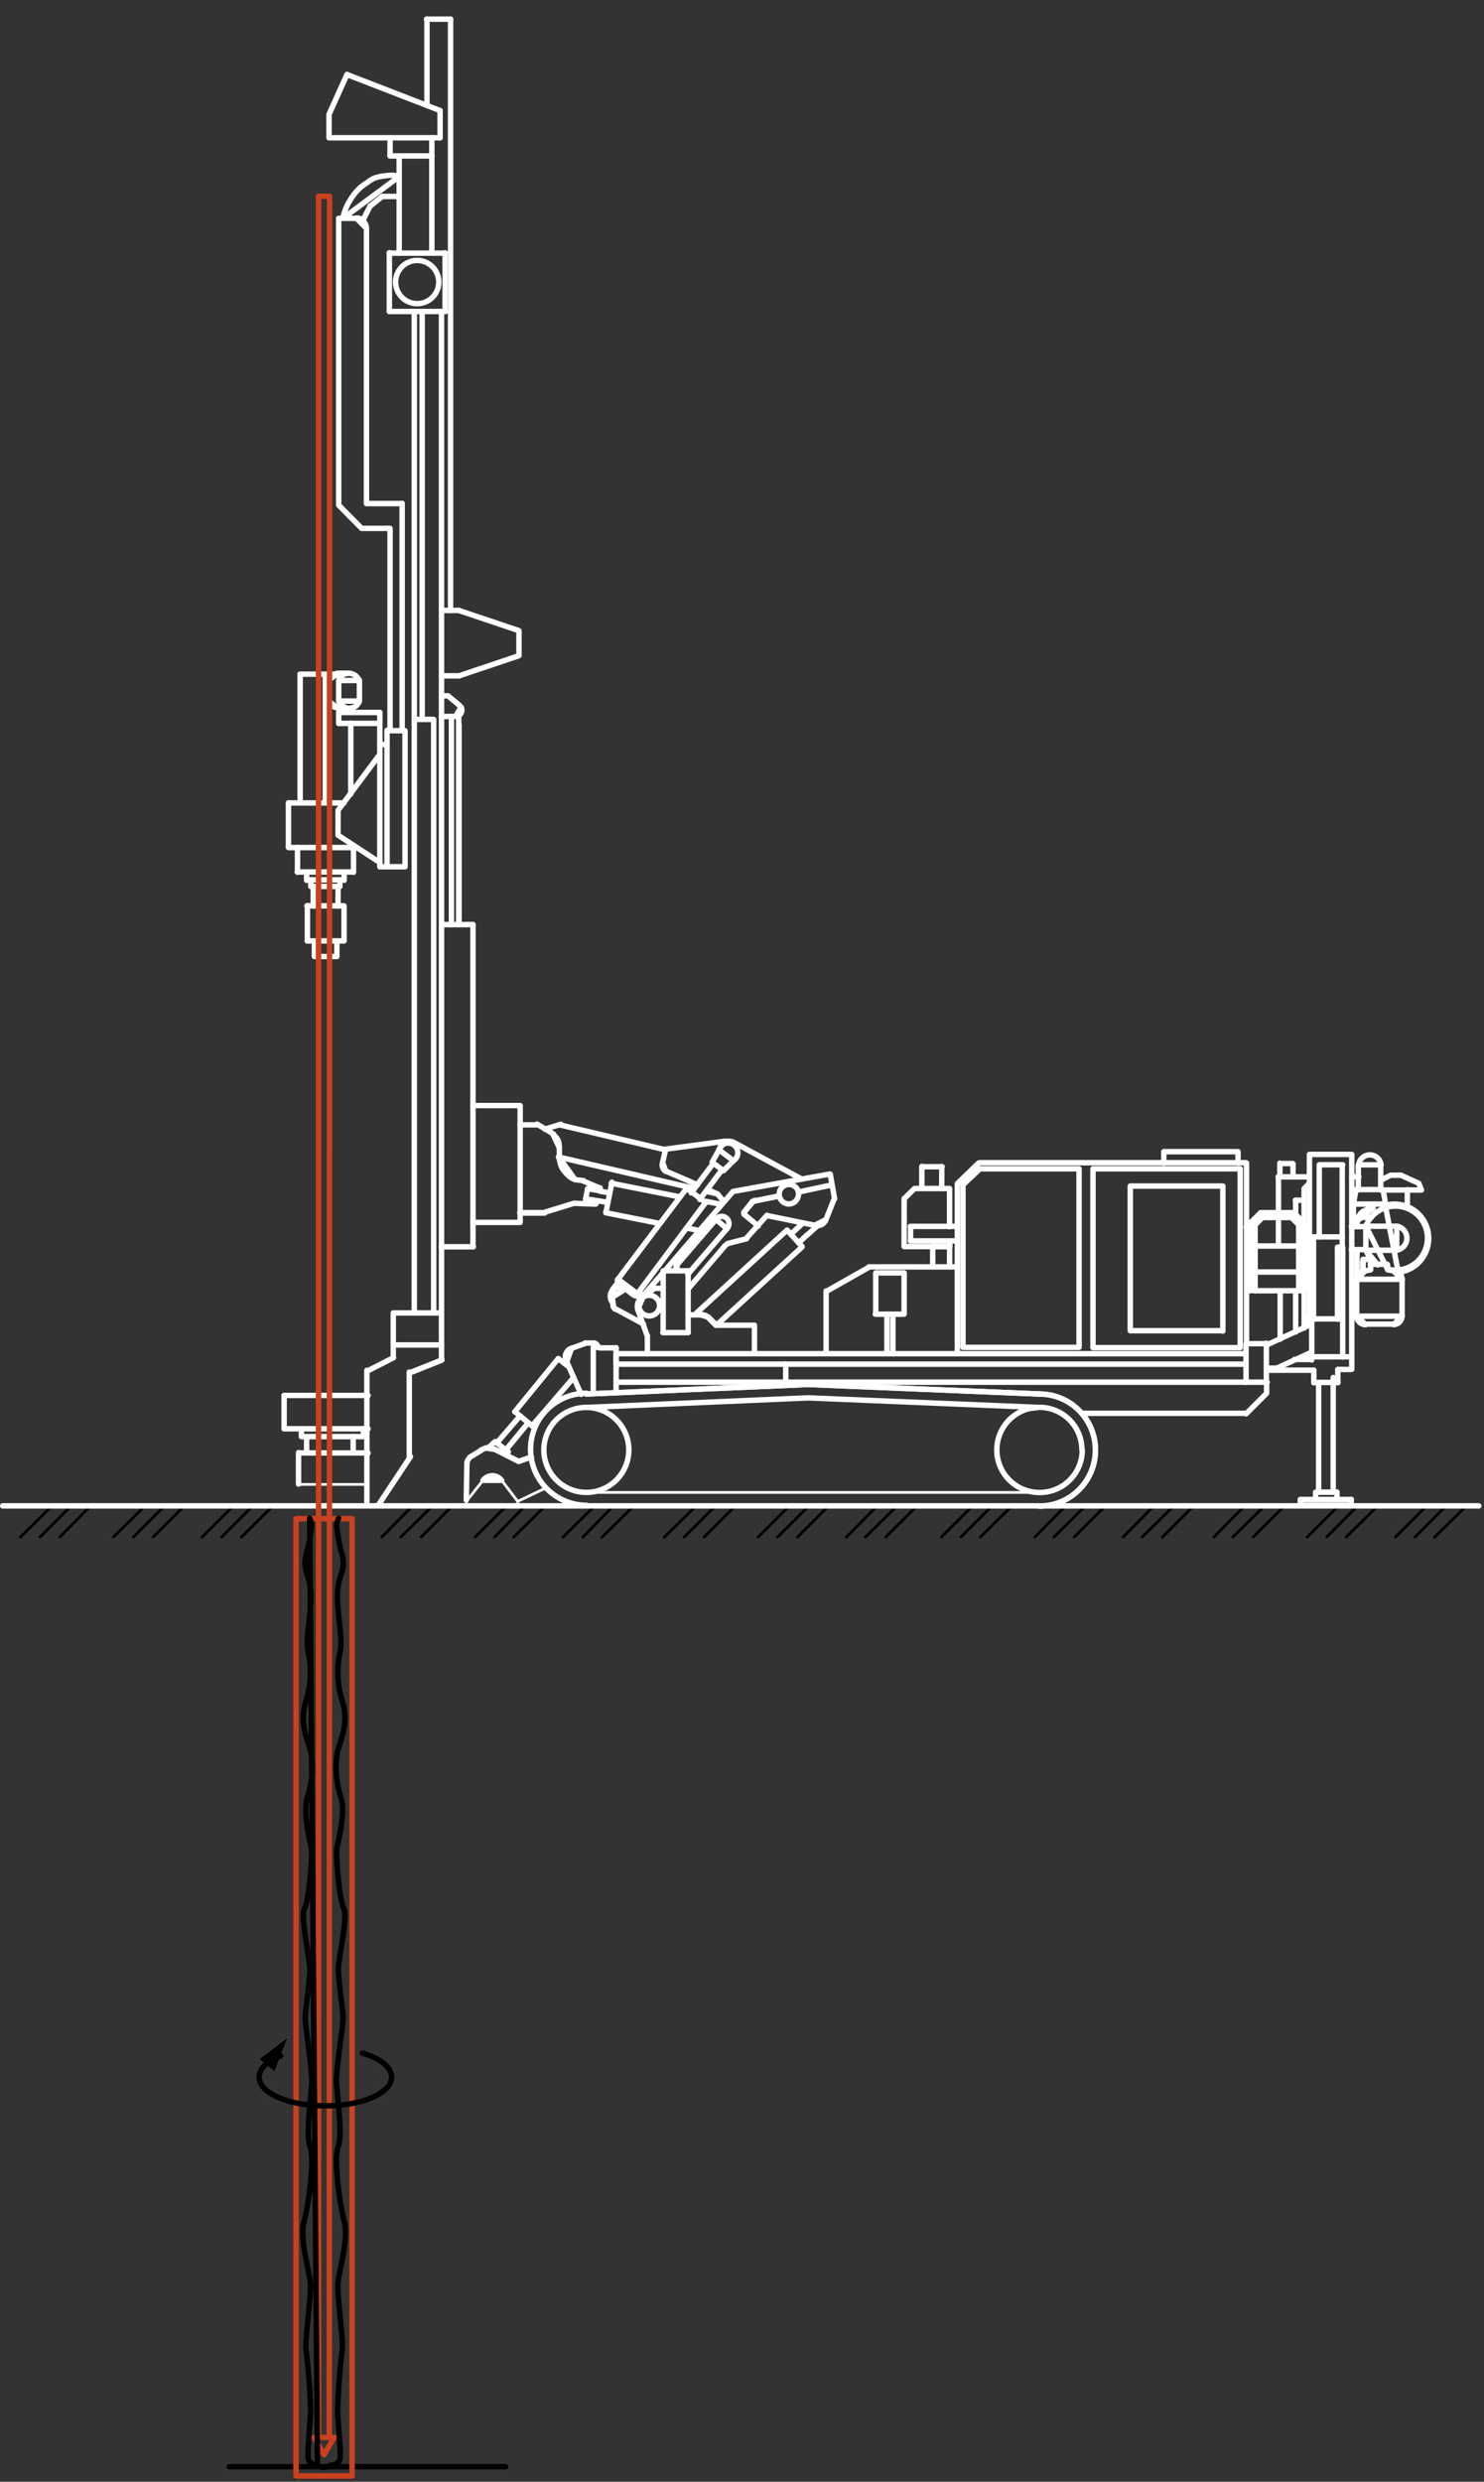 <?xml version="1.0" encoding="UTF-8"?> <svg xmlns="http://www.w3.org/2000/svg" width="350" height="585" viewBox="0 0 350 585" fill="none"><rect x="0" y="0" width="350" height="585" fill="#333333" stroke="none"/> <g clip-path="url(#clip0)"> <path d="M80.146 207.393V208.96M321.978 296.842H323.488H321.978ZM219.98 293.841H223.962H219.98ZM175.615 285.651L177.502 283.368L175.615 285.651ZM178.068 283.085L183.729 281.934L178.068 283.085ZM104.131 217.942H111.548H104.131ZM122.682 288.142V260.61V288.142ZM104.131 320.563V293.86V320.563ZM104.131 293.86V144.326V293.86ZM104.131 158.876V217.942V158.876ZM104.131 73.428V144.326V73.428ZM99.565 169.5V73.428V169.5ZM104.981 73.428V59.596V73.428ZM94.149 59.596V36.762V59.596ZM81.845 17.57L103.792 26.062L81.845 17.57ZM103.792 32.478H101.905H103.792ZM101.905 32.478H91.997H101.905ZM91.997 32.478H77.599H91.997ZM77.599 32.478V26.968V32.478ZM77.599 26.968L81.845 17.532L77.599 26.968ZM122.248 148.61L108.264 143.911L122.248 148.61ZM122.248 154.611L108.264 159.31L122.248 154.611ZM84.015 51.462H79.882H84.015ZM90.148 46.31L87.299 48.594L90.148 46.31ZM106.264 4.511H100.603H106.264ZM70.409 349.85V342.415V349.85ZM86.525 342.415V354.889V342.415ZM86.525 323.016V328.866V323.016ZM86.525 328.866V349.85V328.866ZM96.526 323.431V343.453V323.431ZM86.808 336.792H71.088H86.808ZM71.088 336.792H67.012H71.088ZM70.786 159.027V189.221V159.027ZM82.732 167.953V166.896V167.953ZM82.732 187.164V170.444V187.164ZM74.164 225.358V221.792V225.358ZM83.298 205.544H70.088H83.298ZM72.372 213.526H81.147H72.372ZM81.147 221.792H72.447H81.147ZM80.165 208.96H73.315H80.165ZM121.398 332.791L131.664 320.242L121.398 332.791ZM135.306 324.695L125.475 336.131L135.306 324.695ZM117.152 340.151L122.663 333.754L117.152 340.151ZM166.255 283.67L150.214 305.126L166.255 283.67ZM108.264 170.859V217.942V170.859ZM122.663 288.142H111.529H122.663ZM111.529 260.61H122.663H111.529ZM91.997 36.762V32.478V36.762ZM83.298 338.641V342.415V338.641ZM68.031 199.618V189.277V199.618ZM79.882 167.953H89.582H79.882ZM88.865 170.519H79.882H88.865ZM73.881 213.602V209.035V213.602ZM79.731 209.035V213.602V209.035ZM70.164 205.619V199.769V205.619ZM83.373 199.769V205.619V199.769ZM81.147 213.526V221.792V213.526ZM73.296 208.96V207.393V208.96Z" stroke="white" stroke-width="1.283" stroke-linecap="round" stroke-linejoin="round"></path> <path d="M128.664 350.775L122.097 353.907" stroke="white" stroke-width="0.642" stroke-linecap="round" stroke-linejoin="round"></path> <path d="M122.342 344.491L125.324 343.434M67.012 328.941H86.808H67.012ZM71.183 338.641H72.315H71.183ZM72.315 338.641H85.676H72.315ZM96.809 343.359L89.11 354.965L96.809 343.359ZM72.315 342.491V338.717V342.491ZM95.526 204.317V172.237V204.317ZM95.526 204.317H89.676H95.526ZM95.526 172.237H91.375H95.526ZM102.282 309.485V169.576V309.485ZM97.715 169.576H102.282H97.715ZM91.28 172.142V204.223V172.142ZM89.582 177.804L79.731 191.013L89.582 177.804ZM79.731 196.863L89.582 203.317L79.731 196.863ZM79.731 191.013V196.863V191.013ZM78.41 158.914H70.749H78.41ZM76.731 189.107V158.914V189.107ZM77.372 165.16V160.405V165.16ZM83.921 199.788H68.031H83.921ZM81.147 189.277H68.031H81.147ZM79.882 167.953V170.519V167.953ZM81.165 205.619V207.507V205.619ZM74.164 225.472H79.448H74.164ZM79.448 225.472V221.905V225.472ZM72.315 207.507V205.619V207.507ZM96.715 323.601L104.131 320.638L96.715 323.601ZM92.809 320.034L86.808 323.091L92.809 320.034ZM96.809 323.525L104.226 320.563L96.809 323.525ZM309.372 320.563V310.995V320.563ZM124.55 335.433L119.266 341.83L124.55 335.433ZM108.189 217.942V168.651V217.942ZM106.471 217.942V168.878V217.942ZM85.713 338.622V336.735V338.622ZM72.504 221.735V213.47V221.735ZM97.715 309.485V73.428V309.485ZM103.49 66.502C103.494 65.494 103.198 64.507 102.64 63.667C102.083 62.826 101.288 62.17 100.358 61.782C99.427 61.393 98.402 61.29 97.412 61.484C96.423 61.678 95.513 62.162 94.799 62.874C94.084 63.586 93.597 64.494 93.399 65.483C93.201 66.472 93.3 67.497 93.686 68.429C94.071 69.361 94.724 70.158 95.562 70.719C96.4 71.279 97.386 71.579 98.395 71.579C99.063 71.581 99.725 71.452 100.343 71.198C100.961 70.944 101.523 70.57 101.996 70.099C102.47 69.627 102.845 69.067 103.102 68.449C103.358 67.832 103.49 67.171 103.49 66.502V66.502ZM84.015 51.406C84.356 51.364 84.702 51.416 85.015 51.557C85.223 51.667 85.414 51.807 85.581 51.972C85.903 52.29 86.148 52.677 86.298 53.104C86.371 53.337 86.416 53.578 86.43 53.821L84.015 51.406ZM87.299 48.537L85.581 51.972L87.299 48.537ZM94.149 46.31H90.148H94.149ZM94.149 41.612C93.683 41.463 93.202 41.368 92.715 41.328C92.045 41.307 91.375 41.351 90.714 41.461C89.836 41.539 88.973 41.736 88.148 42.046C87.596 42.33 87.071 42.664 86.581 43.046C86.037 43.391 85.514 43.769 85.015 44.178C84.053 45.046 83.232 46.058 82.581 47.179C81.88 48.281 81.352 49.483 81.014 50.745C81.014 50.972 81.014 51.217 80.882 51.462L94.149 41.612ZM100.697 24.854V4.511V24.854ZM86.43 118.643V53.878V118.643ZM101.848 59.539V32.478V59.539ZM106.264 143.911V4.511V143.911ZM168.897 312.392L167.01 310.504L168.897 312.392ZM133.665 320.997L137.061 328.677L133.665 320.997ZM134.231 322.242L131.664 320.242L134.231 322.242ZM141.364 280.009L137.363 278.292L141.364 280.009ZM109.981 353.625L110.114 344.774L109.981 353.625ZM110.831 343.491L113.397 341.925L110.831 343.491ZM116.681 341.642L122.342 344.491L116.681 341.642Z" stroke="white" stroke-width="1.283" stroke-linecap="round" stroke-linejoin="round"></path> <path d="M86.713 349.907H70.598" stroke="white" stroke-width="0.642" stroke-linecap="round" stroke-linejoin="round"></path> <path d="M72.221 342.491H86.808M113.963 341.566L114.68 341.283L113.963 341.566ZM113.397 341.849L113.963 341.566L113.397 341.849ZM231.095 274.083H293.879H231.095ZM296.012 304.183H295.88H296.012ZM295.012 304.183H295.88H295.012ZM294.879 304.183H295.012H294.879ZM177.747 283.066L178.03 282.934L177.747 283.066ZM177.464 283.217L177.747 283.066L177.464 283.217ZM154.498 303.692H154.385H154.498ZM169.84 270.592L170.274 270.026L169.84 270.592ZM111.548 217.942V260.609V217.942ZM111.548 260.609V288.142V260.609ZM111.548 288.142V293.804V288.142ZM104.131 317.034H92.809H104.131ZM92.809 309.485H97.659H92.809ZM97.659 309.485H104.075H97.659ZM92.752 309.485V319.902V309.485ZM91.865 73.428H105.075H91.865ZM101.905 36.762H94.149H101.905ZM94.149 36.762H91.997H94.149ZM104.131 159.31H108.264H104.131ZM108.264 143.892H104.131H108.264ZM94.847 118.643V172.142V118.643ZM91.997 172.142V124.55V172.142ZM94.847 118.7H86.43H94.847ZM85.298 124.55H91.997H85.298ZM79.882 119.077L85.298 124.55L79.882 119.077ZM79.882 51.519V119.077V51.519ZM105.679 164.028H104.113H105.679ZM70.598 342.491H72.221H70.598Z" stroke="white" stroke-width="1.283" stroke-linecap="round" stroke-linejoin="round"></path> <path d="M122.097 354.776V353.908" stroke="white" stroke-width="0.642" stroke-linecap="round" stroke-linejoin="round"></path> <path d="M116.756 339.811L115.058 341.359M322.054 312.26C321.503 312.26 320.975 312.041 320.586 311.652C320.197 311.263 319.978 310.734 319.978 310.184V310.09L322.054 312.26ZM330.678 310.09C330.704 310.623 330.522 311.146 330.17 311.547C329.817 311.949 329.323 312.197 328.791 312.241H328.696L330.678 310.09ZM320.053 301.711C320.032 301.177 320.215 300.654 320.566 300.251C320.916 299.847 321.408 299.593 321.94 299.541L320.053 301.711ZM328.64 299.541C328.91 299.541 329.177 299.594 329.427 299.697C329.676 299.801 329.903 299.952 330.094 300.143C330.285 300.334 330.437 300.561 330.54 300.811C330.643 301.06 330.697 301.328 330.697 301.598V301.711L328.64 299.541ZM326.715 284.123C328.733 283.561 330.891 283.806 332.732 284.805C334.574 285.804 335.955 287.48 336.584 289.478C337.213 291.476 337.042 293.641 336.105 295.515C335.169 297.389 333.541 298.826 331.565 299.522C330.982 299.706 330.381 299.827 329.772 299.88L326.715 284.123ZM324.96 298.163C323.707 297.326 322.729 296.138 322.148 294.748L324.96 298.163ZM323.828 284.746C323.501 284.771 323.178 284.835 322.865 284.935L322.507 285.048L322.054 285.237C321.715 285.433 321.388 285.647 321.072 285.878C320.909 286.006 320.774 286.167 320.676 286.35C320.526 286.559 320.393 286.78 320.28 287.01C320.167 287.275 320.091 287.595 319.978 287.897L323.828 284.746ZM329.413 289.03C330.085 289.14 330.695 289.485 331.136 290.003C331.576 290.522 331.818 291.18 331.818 291.86C331.818 292.541 331.576 293.199 331.136 293.717C330.695 294.236 330.085 294.581 329.413 294.691V289.03ZM320.431 274.574C320.508 273.928 320.82 273.333 321.307 272.901C321.793 272.469 322.422 272.23 323.073 272.23C323.724 272.23 324.352 272.469 324.839 272.901C325.326 273.333 325.637 273.928 325.715 274.574H320.431ZM140.213 316.676C140.309 316.676 140.403 316.695 140.492 316.732C140.58 316.769 140.66 316.824 140.727 316.892C140.793 316.961 140.846 317.042 140.881 317.131C140.916 317.221 140.932 317.316 140.93 317.412L140.213 316.676ZM164.953 309.863C165.709 309.811 166.459 310.032 167.066 310.486L164.953 309.863ZM175.502 286.237C175.431 286.163 175.392 286.065 175.392 285.963C175.392 285.861 175.431 285.763 175.502 285.689V286.237ZM150.403 308.674C150.251 308.062 150.303 307.418 150.552 306.838C150.801 306.259 151.232 305.777 151.781 305.466L150.403 308.674ZM155.555 307.976C155.585 307.64 155.544 307.301 155.436 306.981C155.327 306.661 155.154 306.367 154.925 306.118C154.697 305.869 154.42 305.67 154.111 305.534C153.802 305.398 153.468 305.328 153.13 305.328C152.792 305.328 152.458 305.398 152.149 305.534C151.84 305.67 151.563 305.869 151.335 306.118C151.106 306.367 150.933 306.661 150.824 306.981C150.716 307.301 150.675 307.64 150.705 307.976C150.759 308.582 151.037 309.146 151.486 309.557C151.935 309.968 152.521 310.196 153.13 310.196C153.739 310.196 154.325 309.968 154.774 309.557C155.223 309.146 155.501 308.582 155.555 307.976ZM159.537 299.56C159.417 299.269 159.38 298.952 159.43 298.642C159.48 298.332 159.615 298.042 159.82 297.805L159.537 299.56ZM162.499 300.05C162.413 300.159 162.311 300.254 162.197 300.333L162.499 300.05ZM168.84 287.407C168.98 287.218 169.158 287.06 169.362 286.942C169.566 286.825 169.792 286.75 170.026 286.724C170.26 286.698 170.497 286.72 170.722 286.789C170.947 286.858 171.156 286.972 171.335 287.125C171.514 287.278 171.659 287.467 171.762 287.678C171.866 287.89 171.924 288.12 171.934 288.356C171.945 288.591 171.906 288.826 171.822 289.045C171.738 289.265 171.609 289.465 171.444 289.633L168.84 287.407ZM169.557 271.027C169.647 270.741 169.793 270.475 169.986 270.246C170.18 270.016 170.417 269.828 170.684 269.691C170.95 269.554 171.242 269.471 171.541 269.448C171.84 269.425 172.141 269.461 172.426 269.555C172.836 269.682 173.201 269.924 173.479 270.251C173.757 270.579 173.936 270.979 173.995 271.404C174.054 271.829 173.992 272.263 173.814 272.654C173.636 273.045 173.351 273.377 172.992 273.612L169.557 271.027ZM171.105 269.102C171.48 269 171.873 268.979 172.257 269.041C172.641 269.103 173.007 269.246 173.331 269.46L171.105 269.102ZM157.027 276.122C156.676 275.907 156.41 275.577 156.276 275.188C156.142 274.799 156.147 274.375 156.291 273.989L157.027 276.122ZM151.988 305.127C151.518 305.463 150.941 305.617 150.365 305.562C149.79 305.506 149.254 305.244 148.856 304.825L151.988 305.127ZM145.081 308.599C144.813 308.404 144.631 308.113 144.572 307.787L145.081 308.599ZM144.232 305.9C144.133 305.345 144.258 304.773 144.58 304.31C144.902 303.846 145.395 303.529 145.95 303.428C146.234 303.37 146.528 303.374 146.811 303.439C147.094 303.504 147.36 303.629 147.591 303.806L144.232 305.9ZM144.44 307.033C144.114 306.615 143.937 306.1 143.937 305.57C143.937 305.04 144.114 304.525 144.44 304.107V307.033ZM130.494 267.536C130.98 267.825 131.368 268.252 131.61 268.763C131.852 269.274 131.936 269.845 131.853 270.404L130.494 267.536ZM126.588 265.158H122.663H126.588ZM135.646 278.084L135.061 277.82C134.828 277.703 134.607 277.564 134.401 277.405C134.194 277.263 134.004 277.098 133.834 276.914C133.504 276.582 133.195 276.229 132.91 275.858C132.669 275.549 132.478 275.206 132.344 274.839C132.228 274.558 132.139 274.268 132.079 273.971C132.001 273.544 131.901 273.122 131.777 272.706L135.646 278.084ZM81.147 207.394H72.315H81.147ZM79.75 166.878C79.224 166.841 78.718 166.662 78.285 166.359C77.853 166.057 77.511 165.642 77.297 165.16L79.75 166.878ZM77.372 160.405C77.587 159.923 77.929 159.508 78.361 159.206C78.793 158.903 79.299 158.724 79.826 158.688L77.372 160.405ZM82.392 158.688H79.75H82.392ZM82.317 166.972H79.75H82.317ZM84.77 165.255V160.405V165.255ZM104.131 168.897H107.415H104.131ZM108.755 166.67C108.943 167.026 108.983 167.441 108.866 167.826C108.749 168.212 108.486 168.535 108.132 168.727C107.909 168.838 107.664 168.897 107.415 168.897L108.755 166.67ZM108.321 166.236L105.679 164.028L108.321 166.236ZM91.828 59.577V73.428V59.577ZM145.308 322.526V317.676V322.526ZM168.84 312.392L166.953 310.505L168.84 312.392ZM177.785 312.392H168.897H177.785ZM156.347 303.692H154.46H156.347ZM138.024 316.676L134.872 317.808L138.024 316.676ZM125.55 336.132L121.474 332.791L125.55 336.132ZM119.889 342.227L116.756 339.811L119.889 342.227ZM119.474 343.057L119.889 342.227L119.474 343.057Z" stroke="white" stroke-width="1.283" stroke-linecap="round" stroke-linejoin="round"></path> <path d="M122.097 353.908L118.322 348.945M109.981 353.908L113.925 348.945L109.981 353.908Z" stroke="white" stroke-width="0.642" stroke-linecap="round" stroke-linejoin="round"></path> <path d="M110.114 344.775C110.246 344.296 110.492 343.856 110.831 343.492M306.712 353.456H318.695H306.712ZM156.404 299.56V314.11V299.56ZM156.404 299.56H162.292H156.404ZM301.937 304.259V315.676V304.259ZM301.522 286.992V293.71V286.992ZM301.522 277.443V285.86V277.443ZM320.054 294.559V301.523V294.559ZM301.447 277.405H308.712H301.447ZM321.412 297.371V299.371V297.371ZM321.412 286.388V285.558V286.388ZM322.129 294.672V289.011V294.672ZM327.979 277.028H330.395H327.979ZM305.579 304.278V313.977V304.278ZM305.579 282.878V286.313V282.878ZM307.58 280.179L308.712 279.028L307.58 280.179ZM307.58 304.278V313.053V304.278ZM307.58 280.179V297.994V280.179ZM311.146 274.613V276.594V274.613ZM309.863 322.979H298.729H309.863ZM311.146 291.578V274.594V291.578ZM316.562 293.993V274.594V293.993ZM308.712 310.109V312.543V310.109ZM296.012 299.843H306.297H296.012ZM307.58 304.259H296.012H307.58ZM274.48 271.48V274.16V271.48ZM292.502 317.676H257.779H292.502ZM292.502 275.518V317.601V275.518ZM224.019 293.767V292.502V293.767ZM214.753 289.087V292.502V289.087ZM204.903 298.635H225.661H204.903ZM194.844 304.297V318.978V304.297ZM323.167 298.013H327.168H323.167ZM321.884 312.128H328.451H321.884ZM319.601 283.822H319.034H319.601ZM326.583 283.822H319.582H326.583ZM326.149 280.406H319.733H326.149ZM210.583 309.788V319.054V309.788ZM213.149 309.788H206.45H213.149ZM156.914 271.027L132.098 265.177L156.914 271.027ZM163.802 280.161L131.721 272.725L163.802 280.161ZM122.606 285.935H128.456H122.606ZM309.788 311.034V291.559V311.034ZM315.449 293.993V310.977V293.993ZM316.449 293.993H315.449H316.449ZM310.995 351.757V325.942V351.757ZM314.43 324.715V351.757V324.715ZM309.863 325.942V322.96V325.942ZM315.524 322.809V325.942V322.809ZM306.674 354.456V353.456V354.456ZM331.923 280.425V284.293V280.425ZM318.714 289.143H322.148H318.714ZM322.148 294.559H318.714H322.148ZM329.413 294.71H322.129H329.413ZM322.129 289.049H329.395H322.129ZM325.62 278.217L327.904 277.066L325.62 278.217ZM305.504 282.916H307.599H305.504ZM293.898 289.2H294.898H293.898ZM225.68 292.502H214.697H225.68ZM214.697 289.087H225.68H214.697ZM222.113 274.952V280.104V274.952ZM217.414 280.104V274.952V280.104ZM327.262 298.164V299.315V298.164ZM323.262 299.315V298.164V299.315ZM327.262 299.315L328.715 299.598L327.262 299.315ZM321.922 299.598L323.262 299.315L321.922 299.598ZM330.678 301.579V310.128V301.579ZM319.978 310.128V301.579V310.128ZM325.639 274.631V280.5V274.631ZM320.355 280.5V274.65V280.5ZM326.639 282.916V284.803V282.916ZM319.355 283.086V282.935V283.086ZM326.205 280.519L326.639 282.935L326.205 280.519ZM319.355 282.935L319.789 280.519L319.355 282.935ZM319.355 283.652V283.501V283.652ZM319.355 283.935V283.067V283.935ZM145.591 301.749L161.745 280.368L145.591 301.749ZM144.157 278.915L160.405 282.142L144.157 278.915ZM155.687 288.426L142.855 285.86L155.687 288.426ZM188.372 281.5C188.372 281.045 188.237 280.6 187.984 280.221C187.731 279.843 187.371 279.548 186.95 279.373C186.53 279.199 186.067 279.154 185.62 279.242C185.174 279.331 184.763 279.551 184.441 279.872C184.119 280.194 183.9 280.605 183.811 281.051C183.723 281.498 183.768 281.961 183.942 282.381C184.117 282.802 184.412 283.162 184.79 283.415C185.169 283.668 185.614 283.803 186.069 283.803C186.67 283.788 187.241 283.539 187.661 283.109C188.08 282.679 188.315 282.101 188.315 281.5H188.372ZM113.926 348.945C114.146 348.657 114.421 348.416 114.734 348.234C115.048 348.053 115.395 347.935 115.754 347.888C116.114 347.84 116.479 347.865 116.829 347.959C117.179 348.053 117.507 348.215 117.794 348.436C117.982 348.586 118.153 348.757 118.304 348.945H113.926ZM79.882 160.405C80.024 159.997 80.269 159.632 80.592 159.345C80.915 159.058 81.306 158.859 81.728 158.766C82.15 158.674 82.589 158.691 83.002 158.816C83.416 158.941 83.791 159.17 84.091 159.481C84.367 159.749 84.597 160.061 84.77 160.405H79.882ZM84.77 165.255C84.628 165.663 84.384 166.028 84.061 166.315C83.738 166.602 83.346 166.801 82.924 166.894C82.502 166.987 82.064 166.97 81.65 166.845C81.236 166.72 80.862 166.491 80.562 166.18C80.285 165.912 80.056 165.599 79.882 165.255H84.77ZM79.882 165.255V160.405V165.255ZM104.981 59.672H91.771H104.981ZM288.407 313.77V279.576V313.77ZM266.573 313.675H288.407H266.573ZM266.573 279.576V313.675V279.576ZM288.407 279.576H266.63H288.407ZM243.324 331.943C243.778 331.849 244.239 331.792 244.702 331.773L243.324 331.943ZM133.665 320.997C133.358 320.524 133.252 319.949 133.368 319.397C133.485 318.845 133.815 318.362 134.287 318.054C134.45 317.957 134.62 317.874 134.797 317.808L133.665 320.997ZM114.68 341.359C115.36 341.302 116.044 341.399 116.681 341.642L114.68 341.359Z" stroke="white" stroke-width="1.283" stroke-linecap="round" stroke-linejoin="round"></path> <path d="M318.695 354.455H306.711" stroke="white" stroke-width="0.642" stroke-linecap="round" stroke-linejoin="round"></path> <path d="M315.317 353.379V351.681M138.099 282.707L138.571 280.349L138.099 282.707ZM147.61 303.824L148.799 304.805L147.61 303.824ZM209.186 309.825V319.091V309.825ZM301.069 322.525L309.334 318.751L301.069 322.525ZM319.978 288.727V289.161V288.727ZM154.385 303.711L151.781 305.485L154.385 303.711ZM156.347 314.128H162.292H156.347ZM222.207 275.027H217.508H222.207ZM304.956 274.329V277.405V274.329ZM323.45 286.953H321.563H323.45ZM164.953 309.938H162.292H164.953ZM168.991 312.392L167.104 310.504L168.991 312.392ZM177.936 312.392V319.091V312.392ZM152.686 314.826V319.091V314.826ZM176.086 291.992L171.671 293.124L176.086 291.992ZM192.24 288.841L180.917 286.538L192.24 288.841ZM196.75 282.575L194.693 287.765L196.75 282.575ZM190.334 291.162L192.768 288.954L190.334 291.162ZM186.484 290.954L189.409 288.274L186.484 290.954ZM188.334 292.992L190.334 291.105L188.334 292.992ZM185.635 289.954L189.183 293.86L185.635 289.954ZM185.635 289.954L163.801 309.938L185.635 289.954ZM189.183 293.917L168.953 312.392L189.183 293.917ZM170.84 293.766L171.633 293.124L170.84 293.766ZM162.292 303.824L170.916 293.747L162.292 303.824ZM195.807 276.763L196.844 282.613L195.807 276.763ZM188.334 280.99L196.259 279.292L188.334 280.99ZM178.03 283.066L177.464 283.349L178.03 283.066ZM183.729 281.915L178.068 283.066L183.729 281.915ZM178.823 288.992L175.501 286.236L178.823 288.992ZM177.388 283.292L175.501 285.689L177.388 283.292ZM150.403 308.674L152.63 314.826L150.403 308.674ZM172.878 280.858L195.712 276.744L172.878 280.858ZM156.781 299.578L172.878 280.858L156.781 299.578ZM151.932 305.126L156.347 300.05L151.932 305.126ZM159.895 297.88L168.84 287.463L159.895 297.88ZM162.499 300.05L171.444 289.633L162.499 300.05ZM169.236 281.443L170.746 283.33L169.236 281.443ZM169.236 281.443L166.538 280.82L169.236 281.443ZM166.84 280.405L169.236 281.443L166.84 280.405ZM169.595 271.026L167.953 273.951L169.595 271.026ZM173.01 273.593L170.633 275.971L173.01 273.593ZM170.633 275.971L167.953 273.951L170.633 275.971ZM163.009 281.179L168.293 274.14L163.009 281.179ZM165.047 282.726L170.331 275.687L165.047 282.726ZM189.013 277.895L173.275 269.403L189.013 277.895ZM156.291 273.932L156.97 270.989L156.291 273.932ZM164.518 279.292L157.064 276.065L164.518 279.292ZM145.195 308.542L151.743 312.09L145.195 308.542ZM144.685 307.73L144.345 305.843L144.685 307.73ZM144.477 303.956L146.1 301.786L144.477 303.956ZM149.988 304.711L149.648 305.164L149.988 304.711ZM150.309 304.956L145.742 301.522L150.309 304.956ZM128.513 266.176L132.287 265.006L128.513 266.176ZM161.99 280.103L166.443 283.481L161.99 280.103ZM170.218 283.934L166.443 283.179L170.218 283.934ZM161.914 289.463L164.915 290.067L161.914 289.463ZM142.93 285.67L144.327 278.669L142.93 285.67ZM130.588 267.346L126.663 264.969L130.588 267.346ZM131.928 272.517V270.422V272.517ZM137.59 278.292L135.891 278.103L137.59 278.292ZM141.552 280.745V280.009V280.745ZM141.043 283.066L138.099 282.575L141.043 283.066ZM141.515 280.688L138.571 280.198L141.515 280.688ZM143.27 283.425L141.043 283.047L143.27 283.425ZM140.647 283.632L141.081 283.047L140.647 283.632ZM140.515 283.802L140.647 283.651L140.515 283.802ZM135.457 283.651L140.515 283.821L135.457 283.651ZM143.741 281.179L141.515 280.802L143.741 281.179ZM145.289 321.563H293.804H145.289ZM145.308 319.091V321.525V319.091ZM293.823 319.091H145.308H293.823ZM145.308 324.582V322.582V324.582ZM145.308 317.732H141.364H145.308ZM293.879 316.732H298.729H293.879ZM293.879 325.865V316.732V325.865ZM298.729 328.432L293.879 333.282L298.729 328.432ZM298.729 325.865V328.356V325.865ZM185.314 325.79V321.487V325.79ZM298.729 322.506H301.012H298.729ZM315.279 351.738H310.278H315.279ZM310.278 351.738V353.436V351.738ZM140.93 317.581V317.317V317.581ZM139.93 317.581H140.93H139.93ZM139.93 328.413V317.581V328.413ZM140.213 316.581H137.948H140.213ZM139.93 317.581V328.413V317.581ZM141.364 317.581H139.93H141.364ZM301.862 274.178V277.405V274.178ZM304.862 274.272H301.937H304.862ZM318.77 277.405H320.487H318.77ZM321.487 299.616V297.408V299.616ZM321.487 297.408V296.842V297.408ZM321.487 286.991V285.595V286.991ZM321.487 296.917H323.563H321.487ZM326.337 280.518H335.244H326.337ZM308.825 277.518V310.184V277.518ZM316.675 294.068V319.883V294.068ZM308.825 272.234V277.405V272.234ZM316.675 274.555H311.259H316.675ZM318.808 272.121H308.825H318.808ZM318.808 322.771V272.159V322.771ZM306.409 293.709H296.125H306.409ZM293.992 316.675V314.241V316.675ZM225.793 279.009L230.793 274.159L225.793 279.009ZM225.793 319.091V279.009V319.091ZM293.992 316.751V274.159V316.751ZM291.992 271.479H274.593H291.992ZM291.992 274.159V271.479V274.159ZM257.779 275.518V317.6V275.518ZM292.502 275.518H257.779H292.502ZM227.114 317.6H254.495H227.114ZM227.114 279.367V317.6V279.367ZM231.095 275.518L227.114 279.292L231.095 275.518ZM254.495 275.518H231.095H254.495ZM254.495 317.6V275.518V317.6ZM219.98 293.766V298.616V293.766ZM223.962 293.766V298.616V293.766ZM213.243 293.841H223.943H213.243ZM213.243 282.519V293.841V282.519ZM215.678 280.16L213.243 282.575L215.678 280.16ZM223.943 280.16H215.697H223.943ZM223.962 289.142V280.16V289.142ZM297.729 286.991H304.579H297.729ZM305.145 285.859H297.295H305.145ZM307.58 288.274V304.258V288.274ZM306.296 288.708V304.258V288.708ZM304.579 286.991L306.296 288.708L304.579 286.991ZM307.58 288.274L305.145 285.859L307.58 288.274ZM296.012 288.727L297.729 287.01L296.012 288.727ZM297.295 285.878L294.879 288.293L297.295 285.878ZM296.012 288.727V304.277V288.727ZM294.879 288.293V304.277V288.293ZM194.863 304.428L204.846 298.767L194.863 304.428ZM323.827 284.783V283.934V284.783ZM320.053 288.784V287.935V288.784ZM319.204 289.218V283.934V289.218ZM206.563 300.05H213.243H206.563ZM206.544 306.334V300.05V306.334ZM213.243 309.75V300.05V309.75ZM206.544 306.334V309.75V306.334ZM176.011 291.917L180.898 286.463L176.011 291.917ZM171.029 269.007L156.895 270.894L171.029 269.007ZM128.588 285.727L135.514 283.594L128.588 285.727ZM122.663 285.859H128.513H122.663ZM318.695 353.455V354.455V353.455ZM166.311 283.368V283.67V283.368ZM334.622 278.933L330.451 277.046L334.622 278.933ZM334.622 278.933L335.225 280.443L334.622 278.933ZM298.861 325.809H145.308H298.861ZM309.863 291.558H316.581H309.863ZM318.695 322.808H315.562H318.695ZM319.978 301.56H330.678H319.978ZM319.978 310.259H330.678H319.978ZM145.308 328.224V324.45V328.224ZM298.672 316.6V325.45V316.6ZM298.672 325.45V325.733V325.45ZM293.823 333.15H255.231H293.823ZM305.296 320.449H309.278H305.296ZM309.278 310.882H316.562H309.278ZM309.278 312.165L298.729 317.053L309.278 312.165ZM315.562 325.865H309.901H315.562Z" stroke="white" stroke-width="1.283" stroke-linecap="round" stroke-linejoin="round"></path> <path d="M109.981 354.776H122.097" stroke="white" stroke-width="0.642" stroke-linecap="round" stroke-linejoin="round"></path> <path d="M138.288 328.602L190.674 326.337L138.288 328.602ZM245.23 328.602L190.598 326.337L245.23 328.602ZM255.175 341.793C255.179 339.806 254.593 337.862 253.491 336.208C252.389 334.554 250.822 333.265 248.986 332.502C247.151 331.74 245.131 331.54 243.182 331.927C241.233 332.313 239.442 333.27 238.037 334.675C236.632 336.08 235.675 337.871 235.288 339.82C234.902 341.769 235.102 343.789 235.864 345.625C236.626 347.46 237.916 349.027 239.57 350.129C241.224 351.231 243.167 351.817 245.155 351.813C246.476 351.821 247.786 351.567 249.009 351.067C250.233 350.567 251.345 349.831 252.283 348.9C253.221 347.969 253.966 346.862 254.476 345.642C254.985 344.422 255.248 343.114 255.251 341.793H255.175Z" stroke="white" stroke-width="1.283" stroke-linecap="round" stroke-linejoin="round"></path> <path d="M138.288 354.965H245.23" stroke="white" stroke-width="0.642" stroke-linecap="round" stroke-linejoin="round"></path> <path d="M245.155 328.602C248.658 328.602 252.018 329.994 254.495 332.471C256.972 334.948 258.364 338.308 258.364 341.812C258.364 345.315 256.972 348.675 254.495 351.152C252.018 353.63 248.658 355.021 245.155 355.021M138.288 328.602L190.674 326.337L138.288 328.602ZM245.23 328.602L190.598 326.337L245.23 328.602Z" stroke="white" stroke-width="1.283" stroke-linecap="round" stroke-linejoin="round"></path> <path d="M138.288 354.965H245.23" stroke="white" stroke-width="0.642" stroke-linecap="round" stroke-linejoin="round"></path> <path d="M245.154 328.602C248.657 328.602 252.017 329.993 254.495 332.471C256.972 334.948 258.364 338.308 258.364 341.811C258.364 345.315 256.972 348.675 254.495 351.152C252.017 353.629 248.657 355.021 245.154 355.021M148.308 341.792C148.312 339.81 147.727 337.871 146.628 336.22C145.53 334.57 143.966 333.283 142.135 332.521C140.305 331.76 138.289 331.559 136.344 331.943C134.399 332.328 132.612 333.281 131.209 334.681C129.805 336.082 128.849 337.867 128.461 339.812C128.073 341.756 128.27 343.772 129.028 345.604C129.786 347.436 131.07 349.002 132.719 350.104C134.367 351.206 136.305 351.794 138.288 351.794C140.942 351.794 143.488 350.741 145.366 348.866C147.245 346.991 148.303 344.447 148.308 341.792V341.792ZM138.288 331.772L190.673 329.507L138.288 331.772ZM244.871 331.753L190.598 329.507L244.871 331.753Z" stroke="white" stroke-width="1.283" stroke-linecap="round" stroke-linejoin="round"></path> <path d="M245.23 351.794H138.288" stroke="white" stroke-width="0.642" stroke-linecap="round" stroke-linejoin="round"></path> <path d="M138.345 354.832C134.841 354.832 131.481 353.441 129.004 350.963C126.527 348.486 125.135 345.126 125.135 341.623C125.135 338.119 126.527 334.759 129.004 332.282C131.481 329.805 134.841 328.413 138.345 328.413M122.399 148.667V154.555V148.667ZM103.792 26.062V32.478V26.062ZM133.551 320.808L133.08 321.355L133.551 320.808ZM318.695 319.827H309.259H318.695ZM322.129 289.01C322.675 287.667 323.596 286.51 324.782 285.676C325.968 284.843 327.369 284.368 328.818 284.31C330.267 284.252 331.701 284.612 332.951 285.347C334.2 286.082 335.212 287.162 335.864 288.456C336.516 289.751 336.781 291.206 336.629 292.648C336.476 294.09 335.911 295.457 335.002 296.586C334.093 297.715 332.877 298.559 331.502 299.016C330.126 299.473 328.647 299.524 327.243 299.163L322.129 289.01ZM67.012 336.792V328.941V336.792ZM91.261 175.501H89.582H91.261ZM194.769 287.501C194.688 287.751 194.558 287.984 194.386 288.184C194.215 288.384 194.006 288.549 193.771 288.668C193.536 288.787 193.28 288.859 193.017 288.879C192.754 288.899 192.49 288.866 192.24 288.784V288.784L194.769 287.501Z" stroke="white" stroke-width="1.283" stroke-linecap="round" stroke-linejoin="round"></path> <path d="M89.016 354.965H86.713" stroke="white" stroke-width="0.642" stroke-linecap="round" stroke-linejoin="round"></path> <path d="M71.088 338.641V336.792" stroke="white" stroke-width="1.283" stroke-linecap="round" stroke-linejoin="round"></path> <path d="M109.981 353.625V354.757" stroke="white" stroke-width="0.642" stroke-linecap="round" stroke-linejoin="round"></path> <path d="M89.582 167.953V204.337M162.292 314.109V299.56V314.109ZM111.642 293.898H104.132H111.642ZM108.34 166.274L108.755 166.708L108.34 166.274Z" stroke="white" stroke-width="1.283" stroke-linecap="round" stroke-linejoin="round"></path> <path d="M54.066 581.455H119.266" stroke="black" stroke-width="1.283" stroke-linecap="round" stroke-linejoin="round"></path> <path d="M12.267 354.965L4.813 362.324M345.85 354.965L338.301 362.4L345.85 354.965ZM341.056 354.965L333.716 362.324L341.056 354.965ZM336.565 354.889L329.111 362.324L336.565 354.889ZM325.035 354.889L317.487 362.324L325.035 354.889ZM320.242 354.889L312.901 362.324L320.242 354.889ZM315.75 354.889L308.296 362.324L315.75 354.889ZM302.994 354.889L295.558 362.324L302.994 354.889ZM298.314 354.889L290.765 362.324L298.314 354.889ZM293.615 354.889L286.274 362.324L293.615 354.889ZM281.594 354.889L274.159 362.324L281.594 354.889ZM276.914 354.889L269.365 362.324L276.914 354.889ZM272.215 354.889L264.874 362.324L272.215 354.889ZM260.779 354.889L253.344 362.324L260.779 354.889ZM256.099 354.889L248.551 362.324L256.099 354.889ZM251.4 354.889L244.059 362.324L251.4 354.889ZM238.757 354.889L231.208 362.324L238.757 354.889ZM234.001 354.965L226.623 362.324L234.001 354.965ZM229.472 354.889L222.018 362.324L229.472 354.889ZM216.357 354.889L208.903 362.324L216.357 354.889ZM211.658 354.889L204.11 362.324L211.658 354.889ZM206.959 354.889L199.618 362.324L206.959 354.889ZM195.523 354.889L188.088 362.324L195.523 354.889ZM190.843 354.889L183.389 362.324L190.843 354.889ZM186.239 354.889L178.804 362.324L186.239 354.889ZM173.501 354.889L166.066 362.324L173.501 354.889ZM168.821 354.889L161.367 362.324L168.821 354.889ZM164.179 354.965L156.63 362.4L164.179 354.965ZM149.478 354.965L141.93 362.4L149.478 354.965ZM144.685 354.965L137.476 362.324L144.685 354.965ZM140.326 354.889L132.777 362.324L140.326 354.889ZM128.701 354.889L121.153 362.324L128.701 354.889ZM123.908 354.889L116.661 362.324L123.908 354.889ZM119.511 354.889L112.057 362.324L119.511 354.889ZM106.754 354.889L99.319 362.324L106.754 354.889ZM102.074 354.889L94.526 362.324L102.074 354.889ZM97.375 354.889L90.034 362.324L97.375 354.889ZM64.389 354.965L56.935 362.324L64.389 354.965ZM59.69 354.889L52.255 362.324L59.69 354.889ZM55.104 354.889L47.669 362.324L55.104 354.889ZM43.574 354.889L36.12 362.324L43.574 354.889ZM38.875 354.889L31.44 362.324L38.875 354.889ZM34.289 354.889L26.741 362.324L34.289 354.889ZM21.438 354.889L14.098 362.324L21.438 354.889ZM16.853 354.889L9.436 362.324L16.853 354.889Z" stroke="black" stroke-width="0.642" stroke-linecap="round" stroke-linejoin="round"></path> <path d="M0.643 354.965H348.775" stroke="white" stroke-width="1.283" stroke-linecap="round" stroke-linejoin="round"></path> <path d="M74.07 574.548L76.429 578.624L78.787 574.548H74.07ZM83.033 583.643V357.984H69.824V583.643H83.033ZM77.655 574.548H75.126V46.273H77.731L77.655 574.548Z" stroke="#CB411F" stroke-width="1.283" stroke-linecap="round" stroke-linejoin="round"></path> <path d="M75.07 581.228C75.519 581.497 76.036 581.629 76.559 581.609C77.081 581.589 77.587 581.417 78.014 581.115C78.014 581.115 80.127 581.115 80.24 579.228C80.354 577.341 79.75 571.019 79.637 568.736C79.727 563.851 80.08 558.976 80.693 554.129C81.09 552.054 79.467 541.184 79.693 538.221C79.92 535.258 82.316 527.786 81.203 523.709C80.09 519.633 78.636 508.707 79.75 506.084C80.863 503.461 79.523 494.044 79.354 490.987C79.184 487.93 80.977 477.475 80.92 475.532C80.863 473.588 79.75 466.549 79.806 464.039C79.863 461.529 82.09 451.698 81.09 449.924C80.09 448.15 79.014 436.978 79.523 435.186C80.033 433.393 81.41 426.863 80.467 423.863C79.253 420.348 78.948 416.583 79.58 412.918C80.524 409.634 82.373 405.785 80.693 400.878C79.494 397.004 79.357 392.878 80.297 388.933C80.807 385.857 79.58 381.064 79.58 376.157C79.58 371.251 81.637 370.345 80.75 366.722C80.093 364.446 79.645 362.115 79.41 359.758C79.394 359.1 79.55 358.45 79.863 357.871M74.881 581.115C74.881 581.115 72.768 581.115 72.654 579.228C72.541 577.341 73.145 571.019 73.258 568.736C73.168 563.851 72.815 558.976 72.201 554.129C71.805 552.054 73.428 541.184 73.202 538.221C72.975 535.258 70.579 527.786 71.692 523.709C72.805 519.633 74.258 508.707 73.145 506.084C72.032 503.461 73.371 494.044 73.541 490.987C73.711 487.93 71.918 477.475 71.975 475.532C72.032 473.588 73.145 466.549 73.088 464.039C73.032 461.529 70.805 451.698 71.805 449.924C72.805 448.15 73.881 436.978 73.371 435.186C72.862 433.393 71.484 426.863 72.428 423.863C73.642 420.348 73.947 416.583 73.315 412.918C72.371 409.634 70.522 405.785 72.201 400.878C73.401 397.004 73.538 392.878 72.598 388.933C72.088 385.857 73.315 381.064 73.315 376.157C73.315 371.251 71.258 370.345 72.145 366.722C72.802 364.446 73.25 362.115 73.485 359.758C73.501 359.1 73.345 358.45 73.032 357.871L74.881 581.115Z" stroke="black" stroke-width="1.283" stroke-linecap="round" stroke-linejoin="round"></path> <path d="M67.899 480.192L61.105 485.363L64.766 488.382L67.899 480.192Z" fill="white"></path> <path d="M67.899 480.192L61.105 485.363L64.766 488.382L67.899 480.192Z" fill="black"></path> <path d="M85.468 483.967C89.638 485.193 92.356 487.25 92.356 489.628C92.356 493.402 85.374 496.403 76.731 496.403C68.088 496.403 61.105 493.365 61.105 489.628C61.105 487.647 62.993 485.854 66.182 484.627" stroke="black" stroke-width="1.283" stroke-linecap="round" stroke-linejoin="round"></path> </g> <defs> <clipPath id="clip0"> <rect width="349.415" height="584.265" fill="white"></rect> </clipPath> </defs> </svg> 